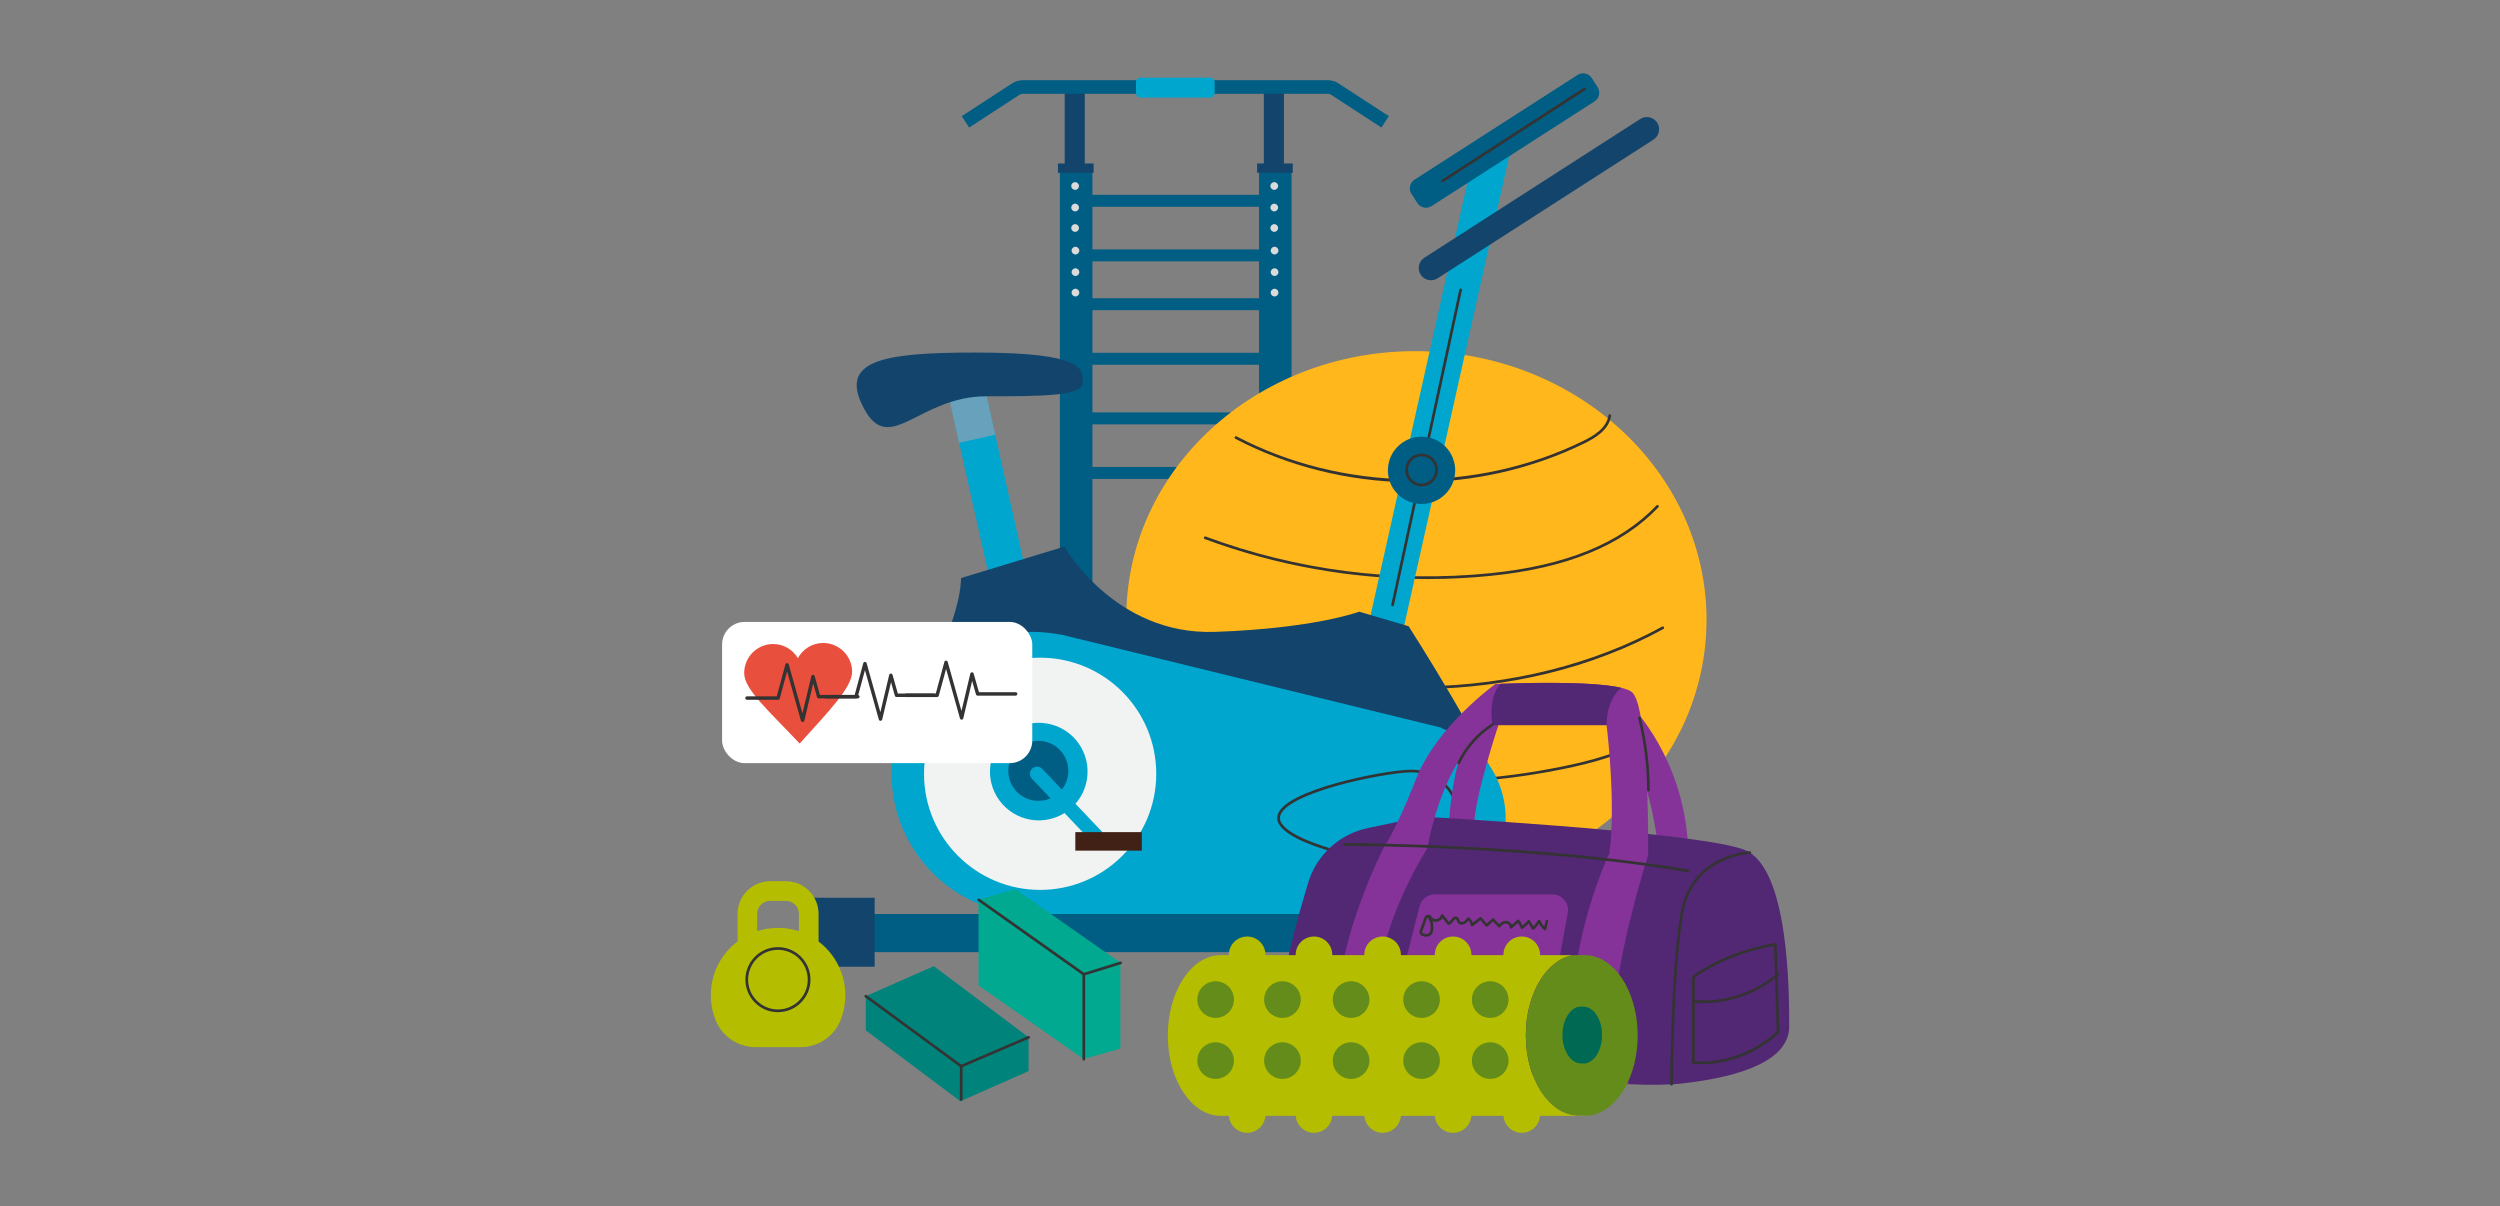 <?xml version="1.0" encoding="UTF-8"?><svg xmlns="http://www.w3.org/2000/svg" viewBox="0 0 2280 1100"><rect x="0" y="0" width="2280" height="1100" fill="#808080" stroke="none"/><defs><style>.cls-1{fill:#13456c;}.cls-2{fill:#522773;}.cls-3{fill:#006954;}.cls-4{fill:#b4bd00;}.cls-5{fill:#00837b;}.cls-6{fill:#412016;}.cls-7{mix-blend-mode:multiply;opacity:.67;}.cls-8{fill:#dbdbdb;}.cls-9{fill:#e94f3d;}.cls-10{fill:#ffb71b;}.cls-11{fill:#648c1a;}.cls-12{isolation:isolate;}.cls-13{fill:#f1f2f2;}.cls-14{fill:#00a98f;}.cls-15{fill:#863399;}.cls-16{fill:#fff;}.cls-17{fill:#00a6ce;}.cls-18{fill:#333;}.cls-19{fill:#999eb3;}.cls-20{fill:#005d83;}</style></defs><g class="cls-12"><g id="Layer_1"><rect class="cls-20" x="1148.23" y="153.67" width="29.69" height="501.63"/><rect class="cls-1" x="1146.49" y="149.09" width="32.52" height="8.51"/><path class="cls-8" d="M1165.64,169.63c0-1.94-1.58-3.52-3.52-3.52s-3.52,1.58-3.52,3.52,1.58,3.52,3.52,3.52,3.52-1.58,3.52-3.52Z"/><path class="cls-8" d="M1165.64,189.28c0-1.94-1.58-3.52-3.52-3.52s-3.52,1.58-3.52,3.52,1.58,3.52,3.52,3.52,3.52-1.58,3.52-3.52Z"/><path class="cls-8" d="M1165.64,207.94c0-1.94-1.58-3.52-3.52-3.52s-3.52,1.58-3.52,3.52,1.58,3.52,3.52,3.52,3.52-1.58,3.52-3.52Z"/><path class="cls-8" d="M1165.94,228.54c0-1.94-1.58-3.52-3.52-3.52s-3.52,1.58-3.52,3.52,1.58,3.52,3.52,3.52,3.52-1.58,3.52-3.52Z"/><path class="cls-8" d="M1165.94,248.19c0-1.94-1.58-3.52-3.52-3.52s-3.52,1.58-3.52,3.52,1.58,3.52,3.52,3.52,3.52-1.58,3.52-3.52Z"/><path class="cls-8" d="M1165.94,266.85c0-1.94-1.58-3.52-3.52-3.52s-3.52,1.58-3.52,3.52,1.58,3.52,3.52,3.52,3.52-1.58,3.52-3.52Z"/><rect class="cls-1" x="1152.6" y="79.67" width="18.34" height="73.34"/><rect class="cls-20" x="966.62" y="153.67" width="29.69" height="501.63"/><rect class="cls-1" x="964.87" y="149.09" width="32.52" height="8.51"/><path class="cls-8" d="M984.03,169.63c0-1.94-1.58-3.52-3.52-3.52s-3.52,1.58-3.52,3.52,1.58,3.52,3.52,3.52,3.52-1.58,3.52-3.52Z"/><path class="cls-8" d="M984.03,189.28c0-1.94-1.58-3.52-3.52-3.52s-3.52,1.58-3.52,3.52,1.58,3.52,3.52,3.52,3.52-1.58,3.52-3.52Z"/><path class="cls-8" d="M984.03,207.94c0-1.94-1.58-3.52-3.52-3.52s-3.52,1.58-3.52,3.52,1.58,3.52,3.52,3.52,3.52-1.58,3.52-3.52Z"/><path class="cls-8" d="M984.33,228.54c0-1.94-1.58-3.52-3.52-3.52s-3.52,1.58-3.52,3.52,1.58,3.52,3.52,3.52,3.52-1.58,3.52-3.52Z"/><path class="cls-8" d="M984.33,248.19c0-1.94-1.58-3.52-3.52-3.52s-3.52,1.58-3.52,3.52,1.58,3.52,3.52,3.52,3.52-1.58,3.52-3.52Z"/><path class="cls-8" d="M984.33,266.85c0-1.94-1.58-3.52-3.52-3.52s-3.52,1.58-3.52,3.52,1.58,3.52,3.52,3.52,3.52-1.58,3.52-3.52Z"/><rect class="cls-1" x="970.99" y="79.67" width="18.34" height="73.34"/><path class="cls-20" d="M1220.74,76.06c-2.94-1.91-6.35-2.93-9.86-2.93h-278.01c-3.51,0-6.91,1.01-9.86,2.93l-45.9,29.87,6.77,10.39,45.9-29.87c.92-.6,1.99-.91,3.08-.91h278.01c1.1,0,2.16.32,3.08.91l45.9,29.87,6.77-10.39-45.9-29.87Z"/><rect class="cls-17" x="1036.02" y="70.81" width="71.72" height="18.22" rx="4.04" ry="4.04"/><rect class="cls-20" x="995" y="177.68" width="155.42" height="10.91"/><rect class="cls-20" x="995" y="227.45" width="155.42" height="10.91"/><rect class="cls-20" x="995" y="271.98" width="155.42" height="10.91"/><rect class="cls-20" x="995" y="321.75" width="155.42" height="10.91"/><rect class="cls-20" x="995" y="376.11" width="155.42" height="10.91"/><rect class="cls-20" x="995" y="425.88" width="155.42" height="10.91"/><ellipse class="cls-10" cx="1291.69" cy="564.3" rx="244.06" ry="264.6" transform="translate(696.29 1841.95) rotate(-88.61)"/><path class="cls-18" d="M1289.96,439.87c-1.5,0-3,0-4.5-.03-55.69-.7-110.61-14.42-158.83-39.66-.61-.32-.84-1.06-.52-1.67.32-.61,1.07-.84,1.67-.52,96.92,50.74,218.17,52.27,316.44,3.98,9.63-4.73,20.91-11.63,22.68-23.09.1-.68.74-1.14,1.41-1.03.68.1,1.14.74,1.03,1.41-1.95,12.59-13.87,19.93-24.03,24.93-47.57,23.37-101.2,35.68-155.36,35.68Z"/><path class="cls-18" d="M1301.86,528.09c-69.03,0-138.28-12.35-203.12-36.46-.64-.24-.97-.95-.73-1.59.24-.64.95-.97,1.59-.73,82.55,30.69,172.3,42.25,259.55,33.43,68.93-6.97,118.51-27.19,151.57-61.81.47-.5,1.26-.51,1.75-.04.49.47.51,1.26.04,1.75-33.48,35.06-83.56,55.53-153.11,62.56-19.09,1.93-38.31,2.89-57.54,2.89Z"/><path class="cls-18" d="M1287.69,628.61c-65.43,0-135-10.83-212.29-33.03-.66-.19-1.04-.87-.85-1.53.19-.66.87-1.04,1.53-.85,81.37,23.36,154.16,34.11,222.51,32.83,79.82-1.49,154.95-20.36,217.27-54.57.6-.33,1.35-.11,1.68.49.33.6.11,1.35-.49,1.68-32.38,17.78-68.06,31.47-106.04,40.7-35.7,8.68-73.51,13.45-112.38,14.17-3.63.07-7.29.1-10.95.1Z"/><path class="cls-18" d="M1297.59,714.33c-17.43,0-34.89-.71-52.36-2.12-60.67-4.91-120.09-18.28-176.61-39.73-.64-.24-.96-.96-.72-1.6.24-.64.96-.96,1.6-.72,113.78,43.19,236.77,53.15,355.67,28.81,24.63-5.04,53.27-12.26,79.01-27.57.59-.35,1.35-.16,1.7.43.35.59.16,1.35-.43,1.7-26.05,15.5-54.94,22.78-79.77,27.87-42.06,8.61-84.96,12.93-128.08,12.93Z"/><path class="cls-18" d="M1289.41,772.97c-42.9,0-85.78-4.96-127.5-14.89-.66-.16-1.08-.83-.92-1.49.16-.66.83-1.08,1.49-.92,84.5,20.11,173.8,19.75,258.25-1.04.66-.16,1.33.24,1.5.91.16.66-.24,1.33-.91,1.5-43.13,10.62-87.54,15.93-131.92,15.93Z"/><rect class="cls-17" x="897.35" y="353.59" width="33.73" height="298.74" transform="translate(-87.77 211.78) rotate(-12.61)"/><g class="cls-7"><rect class="cls-19" x="867.76" y="342.03" width="33.87" height="58.9" transform="translate(1829.16 540.81) rotate(167.39)"/></g><rect class="cls-17" x="1075.31" y="346.97" width="470.88" height="31.95" transform="translate(670.34 1562.81) rotate(-77.39)"/><path class="cls-1" d="M831.46,644.82s43.99-72.64,45.02-117.65l94.12-28.65s46.04,80.82,137.09,77.75c91.05-3.07,131.98-18.42,131.98-18.42l45.02,13.3s74.69,116.63,81.85,149.37c7.16,32.74-535.07-75.71-535.07-75.71Z"/><path class="cls-17" d="M941.95,576.28c8.33,0,16.45.86,24.34,2.37l.02-.26,336.99,82.53c.1.02.19.05.28.07l11.28,2.76-.08.45c33.99,12,58.39,44.32,58.39,82.42,0,48.31-39.16,87.47-87.47,87.47h-343.76c-71.19,0-128.91-57.71-128.91-128.91s57.71-128.91,128.91-128.91Z"/><circle class="cls-13" cx="948.6" cy="705.7" r="105.89"/><circle class="cls-17" cx="947.32" cy="703.65" r="44.5" transform="translate(101.01 1526.03) rotate(-80.78)"/><circle class="cls-20" cx="946.94" cy="703.01" r="27.37" transform="translate(-196.95 415.89) rotate(-22.5)"/><path class="cls-1" d="M889.24,321.52c-84.92,0-125.13,7.29-101.03,51.54,23.4,42.97,49.88-11.64,111.26-11.64,48.62,0,87.99,0,87.99-12.28s3.07-27.62-98.22-27.62Z"/><rect class="cls-20" x="771.61" y="833.58" width="519.17" height="34.78"/><path class="cls-20" d="M1451.67,71.18l5.36,8.35c2.8,4.35,1.53,10.14-2.82,12.94l-148.65,95.5c-4.35,2.8-10.14,1.53-12.94-2.82l-5.36-8.35c-2.8-4.35-1.53-10.14,2.82-12.94l148.65-95.5c4.35-2.8,10.14-1.53,12.94,2.82Z"/><rect class="cls-1" x="734.77" y="818.75" width="62.92" height="62.92"/><path class="cls-17" d="M941.3,700.98h0c2.6-2.47,6.75-2.37,9.22.23l54.46,57.27c2.47,2.6,2.37,6.75-.23,9.22h0c-2.6,2.47-6.75,2.37-9.22-.23l-54.46-57.27c-2.47-2.6-2.37-6.75.23-9.22Z"/><rect class="cls-6" x="980.7" y="758.9" width="60.62" height="16.88" transform="translate(2022.01 1534.68) rotate(180)"/><path class="cls-1" d="M1511.36,111.87h0c-3.32-5.17-10.27-6.68-15.44-3.36l-196.94,126.53c-5.17,3.32-6.68,10.27-3.36,15.44h0c3.32,5.17,10.27,6.68,15.44,3.36l196.94-126.53c5.17-3.32,6.68-10.27,3.36-15.44Z"/><path class="cls-18" d="M1287.37,790.13c-12.22,0-42.41-4.82-69.87-12.6-24.03-6.81-52.68-17.81-52.68-31.5s28.65-24.69,52.68-31.5c27.46-7.78,57.65-12.6,69.87-12.6,24.32,0,44.11,19.79,44.11,44.11s-19.79,44.11-44.11,44.11ZM1287.37,704.39c-12.11,0-42.8,5.03-69.2,12.51-32.33,9.17-50.88,19.78-50.88,29.12s18.54,19.96,50.88,29.12c26.4,7.48,57.09,12.51,69.2,12.51,22.96,0,41.63-18.68,41.63-41.63s-18.68-41.63-41.63-41.63Z"/><path class="cls-18" d="M1315.65,166.23c-.41,0-.8-.2-1.04-.56-.37-.57-.21-1.34.37-1.71l129.52-83.92c.57-.37,1.34-.21,1.71.37.37.57.21,1.34-.37,1.71l-129.52,83.92c-.21.13-.44.2-.67.2Z"/><path class="cls-18" d="M1270.04,552.98c-.09,0-.17,0-.26-.03-.67-.14-1.09-.8-.95-1.47l62.03-287.32c.14-.67.8-1.09,1.47-.95.67.14,1.09.8.95,1.47l-62.03,287.32c-.13.58-.64.98-1.21.98Z"/><circle class="cls-20" cx="1296.45" cy="428.95" r="30.69" transform="translate(76.4 1042.36) rotate(-45)"/><path class="cls-18" d="M1296.5,443.52c-8.23,0-14.92-6.69-14.92-14.92s6.69-14.92,14.92-14.92,14.92,6.69,14.92,14.92-6.69,14.92-14.92,14.92ZM1296.5,416.16c-6.86,0-12.44,5.58-12.44,12.44s5.58,12.44,12.44,12.44,12.44-5.58,12.44-12.44-5.58-12.44-12.44-12.44Z"/><path class="cls-15" d="M1368.29,656.12s-24.07,70.93-24.07,98.8l-22.8-3.8s2.81-67.13,26.74-95h20.13Z"/><path class="cls-15" d="M1488.62,644.72s45.6,45.74,50.67,123.57l-27.87-1.97s-7.6-57.7-22.8-73.18c-15.2-15.48,0-48.41,0-48.41Z"/><path class="cls-2" d="M1631.75,936.05c0,30.4-41.8,45.6-96.27,51.93-13.67,1.6-30.7,1.66-49.12.82-14.67-.67-30.22-1.93-45.66-3.46-42.38-4.19-83.92-10.48-104.08-12.56-16.34-1.68-44.21-2.38-72.81-3.74-13.63-.65-27.44-1.44-40.22-2.58-20.66-1.84-38.68-4.53-49.11-8.88-21.01-8.75,2.15-98,18.47-152.29,7.66-25.49,28.66-44.73,54.73-50.16l26.99-5.62,22.67-4.72s3.98.22,11.03.63c26.56,1.57,96.72,5.93,161.17,11.88,11.48,1.06,22.76,2.18,33.59,3.33,40.86,4.34,75.2,9.32,88.07,14.55,40.53,16.47,40.53,130.46,40.53,160.86Z"/><path class="cls-15" d="M1503.18,779.62s-30.4,95-30.4,146.93c0,45.66,10.94,59.57,13.58,62.26-14.67-.67-30.22-1.93-45.66-3.46-24.78-99.96,27.02-207,27.02-207,.9-6.64,1.49-13.74,1.84-21.05,2.17-44.28-4.37-95.97-4.37-95.97h-104.07c-28.74,17.18-44.78,56.9-52.73,84.09-4.72,16.14-6.6,27.87-6.6,27.87-63.31,105.17-46.78,173.3-37.97,195.76-13.63-.65-27.44-1.44-40.22-2.58-21.29-79.81,38.92-194.44,38.92-194.44,0,0,4.17-5.73,12.16-22.51,4.47-9.4,10.15-22.28,16.97-39.56,19-48.13,72.2-86.13,72.2-86.13,0,0,1.67-.08,4.62-.19,17.96-.7,83.42-2.7,110.15,3.66,4.18.99,7.41,2.19,9.36,3.64,12.63,9.34,14.82,91.74,15.16,129.7.1,11.55.04,18.99.04,18.99Z"/><path class="cls-18" d="M1524.46,990.04h0c-.68,0-1.24-.56-1.23-1.24,0-1,.36-100.98,9.14-154.92,4.66-28.65,21.66-42.78,35.1-49.59,14.52-7.36,27.74-7.94,28.3-7.96.67,0,1.26.51,1.28,1.19.03.68-.51,1.26-1.19,1.28-.13,0-13.31.6-27.36,7.74-18.75,9.53-30.09,25.59-33.69,47.73-8.75,53.74-9.11,153.52-9.11,154.53,0,.68-.56,1.23-1.24,1.23Z"/><path class="cls-15" d="M1429.8,832.6l-13.62,74.47c-1.3,7.13-7.74,12.16-14.98,11.71l-110.7-6.98c-8.94-.56-15.17-9.11-12.97-17.8l17.1-67.49c1.61-6.35,7.32-10.8,13.87-10.8h107.23c8.94,0,15.69,8.1,14.08,16.89Z"/><path class="cls-18" d="M1552.05,970.53c-2.54,0-5.14-.1-7.8-.32-.64-.05-1.14-.59-1.14-1.23v-77.97c0-.38.17-.73.47-.97.28-.22,28.66-22.38,75.3-29.95.35-.05.71.04.98.27.27.23.44.56.45.92l2.53,79.8c.01.33-.11.66-.34.9-.32.33-7.88,8.14-21.35,15.58-11.08,6.13-28.16,12.97-49.11,12.97ZM1545.59,967.83c42.38,2.93,71.25-23.78,74.77-27.22l-2.47-77.85c-41.92,7.12-68.5,26.02-72.3,28.86v76.21Z"/><path class="cls-18" d="M1554.46,914.89c-6.29,0-10.08-.66-10.33-.7-.67-.12-1.12-.76-1-1.44.12-.67.76-1.12,1.44-1,.39.07,39.18,6.55,76.26-23.95.53-.43,1.31-.36,1.74.17.43.53.36,1.31-.17,1.74-19.85,16.32-40.04,22.11-53.49,24.09-5.62.83-10.52,1.09-14.45,1.09Z"/><path class="cls-18" d="M1539.28,795.42c-.07,0-.14,0-.21-.02-140.13-23.77-310.95-24.05-312.65-24.05-.68,0-1.24-.55-1.24-1.24s.55-1.24,1.24-1.24c1.71,0,172.72.28,313.07,24.08.67.11,1.13.75,1.01,1.43-.1.6-.63,1.03-1.22,1.03Z"/><path class="cls-2" d="M1465.18,661.32h-104.07c-3.15-22.32,3.07-33.1,7.36-37.7,17.96-.7,83.42-2.7,110.15,3.66-14.11,11.15-13.44,34.03-13.44,34.03Z"/><path class="cls-18" d="M1503.4,721.86c-.68,0-1.24-.55-1.24-1.23-.06-22.12-2.81-44.21-8.18-65.66-.17-.66.24-1.33.9-1.5.66-.16,1.33.24,1.5.9,5.41,21.65,8.19,43.94,8.25,66.26,0,.68-.55,1.24-1.23,1.24h0Z"/><path class="cls-18" d="M1330.35,697.06c-.18,0-.36-.04-.53-.12-.62-.29-.88-1.03-.59-1.65,6.87-14.46,17.62-26.68,31.07-35.35.58-.37,1.34-.2,1.71.37.37.57.2,1.34-.37,1.71-12.88,8.3-23.6,20.49-30.18,34.33-.21.45-.66.71-1.12.71Z"/><path class="cls-18" d="M1409,848.54c-.31,0-.61-.12-.85-.33-1.8-1.69-3.37-3.67-4.6-5.83-1.28,1.9-2.75,3.68-4.36,5.3-.27.27-.63.4-1.01.36-.37-.04-.71-.25-.91-.57l-3.25-5.17c-1.56,1.81-3.4,3.4-5.41,4.66-.32.2-.71.24-1.06.12-.35-.12-.63-.4-.76-.75-.59-1.67-1.39-3.24-2.39-4.69-1.85,1.67-3.7,3.34-5.54,5.02-.38.35-.94.42-1.4.19-.46-.24-.72-.73-.66-1.24.08-.7-.18-1.44-.73-2.08-.69-.78-1.71-1.28-2.68-1.3-1.83-.05-3.78,1.21-4.94,3.18-.2.34-.55.56-.94.6-.39.04-.78-.11-1.04-.39l-4.83-5.25-5.01,4.56c-.25.22-.58.34-.91.32-.33-.02-.65-.18-.86-.43l-4.75-5.58-6.83,5.37c-.35.27-.81.34-1.22.18-.41-.16-.7-.53-.77-.97-.24-1.55-.94-3.03-1.99-4.2-.9,1.14-1.99,2.31-3.42,3.02-2,1-4.94.94-6.48-1.15-.42-.57-.66-1.21-.87-1.77-.24-.64-.45-1.19-.79-1.39-.46-.26-.85-.04-2.29,1.81-1.07,1.37-2.28,2.92-4.07,3.36-.47.12-.96-.05-1.26-.43l-4.59-5.74c-1.23,1.95-3.39,3.3-5.74,3.42-1.7.09-3.35-.47-4.67-1.46-.19.23-.47.39-.8.43-.67.08-1.3-.4-1.38-1.08l-.36-2.95c-.08-.63.33-1.21.95-1.36.62-.14,1.24.2,1.45.8.67,1.9,2.68,3.25,4.69,3.15,2.01-.1,3.88-1.66,4.34-3.61.11-.46.47-.82.93-.92.46-.1.94.07,1.24.44l5.28,6.61c.7-.47,1.38-1.33,2.03-2.17,1.28-1.64,3.03-3.88,5.5-2.42,1.09.64,1.51,1.75,1.85,2.64.17.46.34.89.56,1.2.69.94,2.28.94,3.37.4,1.38-.7,2.45-2.13,3.38-3.4.2-.27.5-.45.84-.49.34-.04.67.05.93.27,1.5,1.22,2.66,2.86,3.31,4.68l6.27-4.94c.52-.41,1.28-.34,1.71.17l4.69,5.51,4.98-4.52c.5-.46,1.28-.42,1.74.08l4.63,5.03c1.64-1.94,3.94-3.08,6.18-3.07,1.67.03,3.35.84,4.5,2.15.39.44.7.92.92,1.43,1.63-1.48,3.27-2.96,4.91-4.44.25-.23.59-.34.93-.31.34.03.65.2.87.47,1.21,1.53,2.21,3.21,2.99,4.99,1.75-1.28,3.33-2.85,4.61-4.59.24-.33.64-.52,1.04-.5.41.02.78.23,1,.58l3.32,5.3c1.54-1.7,2.91-3.56,4.08-5.54.23-.4.66-.62,1.13-.61.46.02.87.3,1.06.72.9,1.96,2.1,3.81,3.52,5.44l1.21-5.13c.16-.67.82-1.08,1.49-.92.67.16,1.08.82.92,1.49l-1.72,7.33c-.1.43-.42.77-.85.9-.12.04-.24.05-.36.05Z"/><path class="cls-18" d="M1300.81,854.3c-.88,0-1.82-.14-2.81-.43-.95-.27-2.29-.78-2.98-2.03-.87-1.57-.21-3.37.15-4.34l2.55-6.92c.13-.36.26-.77.4-1.21.68-2.13,1.44-4.54,3.31-5,1.01-.25,2.04.15,3.06,1.17,1.63,1.63,2.54,4.89,2.77,9.95h0c.1,2.24-.19,6.26-3.34,8.03-.89.5-1.94.75-3.11.75ZM1302,836.8c-.52.19-1.25,2.48-1.52,3.34-.15.48-.29.93-.44,1.31l-2.55,6.92c-.33.88-.59,1.77-.31,2.27.19.34.68.62,1.5.85,1.16.33,2.8.58,4.03-.11,2.07-1.16,2.14-4.41,2.08-5.76h0c-.27-5.72-1.4-7.66-2.05-8.32-.5-.5-.73-.52-.74-.52Z"/><path class="cls-16" d="M1371.43,893.41c-.39,1.68-.83,3.45-2.04,4.68-1.67,1.7-4.29,1.92-6.67,2-13.13.44-26.29-.02-39.35-1.37-1.63-.17-3.47-.47-4.38-1.83-.69-1.03-.63-2.37-.55-3.61.28-4.18.69-8.7,3.47-11.84,2.44-2.76,6.25-3.87,9.9-4.36,6.92-.93,13.94-.11,20.86.8,5.23.69,13.99.29,18.51,3.2,4.11,2.65,1.16,8.52.26,12.33Z"/><polygon class="cls-14" points="926.02 810.89 892.42 820.48 892.42 898.74 988.24 965.82 1021.84 956.23 1021.84 877.97 926.02 810.89"/><path class="cls-18" d="M988.42,967.23c-.68,0-1.24-.55-1.24-1.24v-77.46c0-.54.35-1.02.87-1.18l33.54-10.38c.65-.2,1.35.16,1.55.82.2.65-.16,1.35-.82,1.55l-32.67,10.11v76.55c0,.68-.55,1.24-1.24,1.24Z"/><path class="cls-18" d="M988.42,889.77c-.25,0-.5-.07-.71-.23l-95.83-67.88c-.56-.4-.69-1.17-.29-1.73.39-.56,1.17-.69,1.73-.29l95.83,67.88c.56.4.69,1.17.29,1.73-.24.34-.62.52-1.01.52Z"/><polygon class="cls-5" points="938.11 946.03 938.05 945.98 938.05 945.73 937.84 945.83 851.87 881.35 851.81 881.4 851.81 881.05 789.58 908.5 789.58 939.64 875.83 1004.32 938.05 976.88 938.05 946.08 938.11 946.03"/><path class="cls-18" d="M876.62,1003.96c-.68,0-1.24-.55-1.24-1.24v-30.35c0-.49.3-.94.75-1.14l61.49-26.35c.63-.27,1.36.02,1.63.65.27.63-.02,1.36-.65,1.62l-60.74,26.03v29.53c0,.68-.55,1.24-1.24,1.24Z"/><path class="cls-18" d="M876.62,973.62c-.25,0-.51-.08-.73-.24l-87.04-63.88c-.55-.4-.67-1.18-.27-1.73.4-.55,1.18-.67,1.73-.27l87.04,63.88c.55.4.67,1.18.27,1.73-.24.33-.62.51-1,.51Z"/><path class="cls-4" d="M1449.72,1017.35c-1.45.2-2.91.31-4.39.31h-332.06c-26.64,0-48.23-32.81-48.23-73.28s21.59-73.28,48.23-73.28h322.11c-24.58,3.36-43.84,34.75-43.84,72.97,0,40.47,21.59,73.28,48.23,73.28h9.95Z"/><path class="cls-11" d="M1493.57,944.38c0,38.22-19.26,69.61-43.84,72.97h-9.95c-26.64,0-48.23-32.81-48.23-73.28,0-38.22,19.26-69.61,43.84-72.97h9.95c26.64,0,48.23,32.81,48.23,73.28Z"/><path class="cls-3" d="M1461.1,944.02c0,13.55-6.83,24.68-15.54,25.87h-3.53c-9.44,0-17.1-11.63-17.1-25.98,0-13.55,6.83-24.68,15.54-25.87h3.53c9.44,0,17.1,11.63,17.1,25.98Z"/><circle class="cls-4" cx="1387.83" cy="870.8" r="16.7"/><circle class="cls-4" cx="1325.22" cy="870.8" r="16.7"/><circle class="cls-4" cx="1260.94" cy="870.8" r="16.7"/><circle class="cls-4" cx="1198.33" cy="870.8" r="16.7"/><circle class="cls-4" cx="1137.39" cy="870.8" r="16.7"/><path class="cls-4" d="M1404.52,1016.42c0-9.22-7.48-16.7-16.7-16.7s-16.7,7.48-16.7,16.7,7.47,16.7,16.7,16.7,16.7-7.48,16.7-16.7Z"/><path class="cls-4" d="M1341.91,1016.42c0-9.22-7.47-16.7-16.7-16.7s-16.7,7.48-16.7,16.7,7.48,16.7,16.7,16.7,16.7-7.48,16.7-16.7Z"/><path class="cls-4" d="M1277.63,1016.42c0-9.22-7.48-16.7-16.7-16.7s-16.7,7.48-16.7,16.7,7.47,16.7,16.7,16.7,16.7-7.48,16.7-16.7Z"/><path class="cls-4" d="M1215.03,1016.42c0-9.22-7.47-16.7-16.7-16.7s-16.7,7.48-16.7,16.7,7.48,16.7,16.7,16.7,16.7-7.48,16.7-16.7Z"/><path class="cls-4" d="M1154.09,1016.42c0-9.22-7.48-16.7-16.7-16.7s-16.7,7.48-16.7,16.7,7.47,16.7,16.7,16.7,16.7-7.48,16.7-16.7Z"/><circle class="cls-11" cx="1359.07" cy="967.27" r="16.7"/><circle class="cls-11" cx="1296.46" cy="967.27" r="16.7"/><circle class="cls-11" cx="1232.19" cy="967.27" r="16.7"/><circle class="cls-11" cx="1169.58" cy="967.27" r="16.7"/><circle class="cls-11" cx="1108.64" cy="967.27" r="16.7"/><circle class="cls-11" cx="1359.07" cy="911.61" r="16.7"/><circle class="cls-11" cx="1296.46" cy="911.61" r="16.7"/><circle class="cls-11" cx="1232.19" cy="911.61" r="16.7"/><circle class="cls-11" cx="1169.58" cy="911.61" r="16.7"/><circle class="cls-11" cx="1108.64" cy="911.61" r="16.7"/><path class="cls-4" d="M746.53,858.66v-25.26c0-16.39-13.33-29.72-29.72-29.72h-14.43c-16.39,0-29.72,13.33-29.72,29.72v25.18c-14.82,11.2-24.4,28.96-24.4,48.97,0,8.25,1.63,16.13,4.59,23.31,6.03,14.66,20.4,24.14,36.25,24.14h41.01c15.65,0,29.96-9.23,36.04-23.65,3.07-7.29,4.78-15.29,4.79-23.69.04-19.93-9.57-37.75-24.4-49ZM690.56,849.22v-15.82c0-6.51,5.3-11.81,11.81-11.81h14.43c6.51,0,11.81,5.3,11.81,11.81v15.85c-5.86-1.93-12.11-2.99-18.59-3.04-6.8-.05-13.35,1.01-19.47,3.01Z"/><path class="cls-18" d="M709.48,923.11c-16.36,0-29.67-13.31-29.67-29.67s13.31-29.67,29.67-29.67,29.67,13.31,29.67,29.67-13.31,29.67-29.67,29.67ZM709.48,866.25c-14.99,0-27.19,12.2-27.19,27.19s12.2,27.19,27.19,27.19,27.19-12.2,27.19-27.19-12.2-27.19-27.19-27.19Z"/><rect class="cls-16" x="658.55" y="567.19" width="282.88" height="128.81" rx="20.58" ry="20.58"/><path class="cls-9" d="M750.19,586.41c-9.8.2-18.14,5.77-22.53,13.79-4.72-7.83-13.29-13.05-23.08-12.84-14.58.3-26.16,12.37-25.86,26.95.3,14.58,22.01,33.47,50.56,63.8,25.82-28.76,48.17-51.25,47.87-65.84-.3-14.58-12.37-26.16-26.96-25.86Z"/><path class="cls-18" d="M731.99,658.48c-.71,0-1.33-.47-1.52-1.15l-12.64-45-6.67,24.73c-.19.69-.81,1.17-1.53,1.17h-28.35c-.87,0-1.58-.71-1.58-1.58s.71-1.58,1.58-1.58h27.14l7.86-29.11c.19-.69.81-1.17,1.52-1.17h0c.71,0,1.33.47,1.52,1.15l12.54,44.65,8.05-33.9c.17-.7.79-1.2,1.51-1.22.7-.01,1.36.46,1.56,1.15l4.84,17.18h34.5c.87,0,1.58.71,1.58,1.58s-.71,1.58-1.58,1.58h-35.69c-.71,0-1.33-.47-1.52-1.15l-3.51-12.46-8.05,33.91c-.17.7-.79,1.2-1.51,1.22h-.03Z"/><path class="cls-18" d="M803.02,657.41c-.71,0-1.33-.47-1.52-1.16l-12.64-45.07-6.67,24.61c-.19.69-.81,1.17-1.53,1.17h-27.4c-.87,0-1.58-.71-1.58-1.58s.71-1.58,1.58-1.58h26.19l7.85-28.98c.19-.69.81-1.16,1.52-1.17h0c.71,0,1.33.47,1.52,1.15l12.54,44.7,8.05-33.99c.17-.7.78-1.2,1.51-1.22h.03c.71,0,1.33.47,1.52,1.15l4.83,17.09h32.93c.87,0,1.58.71,1.58,1.58s-.71,1.58-1.58,1.58h-34.12c-.71,0-1.33-.47-1.52-1.15l-3.5-12.38-8.06,34.01c-.17.7-.79,1.2-1.51,1.22h-.03Z"/><path class="cls-18" d="M877.01,656.33c-.71,0-1.33-.47-1.52-1.16l-12.65-45.14-6.67,24.5c-.19.69-.81,1.17-1.53,1.17h-28.14c-.87,0-1.58-.71-1.58-1.58s.71-1.58,1.58-1.58h26.93l7.85-28.86c.19-.69.81-1.16,1.52-1.17h0c.71,0,1.33.47,1.52,1.16l12.54,44.75,8.05-34.07c.17-.7.78-1.2,1.5-1.22.76-.03,1.36.46,1.56,1.15l4.83,16.99h33.45c.87,0,1.58.71,1.58,1.58s-.71,1.58-1.58,1.58h-34.65c-.71,0-1.33-.47-1.52-1.15l-3.5-12.29-8.06,34.12c-.17.7-.79,1.2-1.51,1.22h-.03Z"/></g></g></svg>